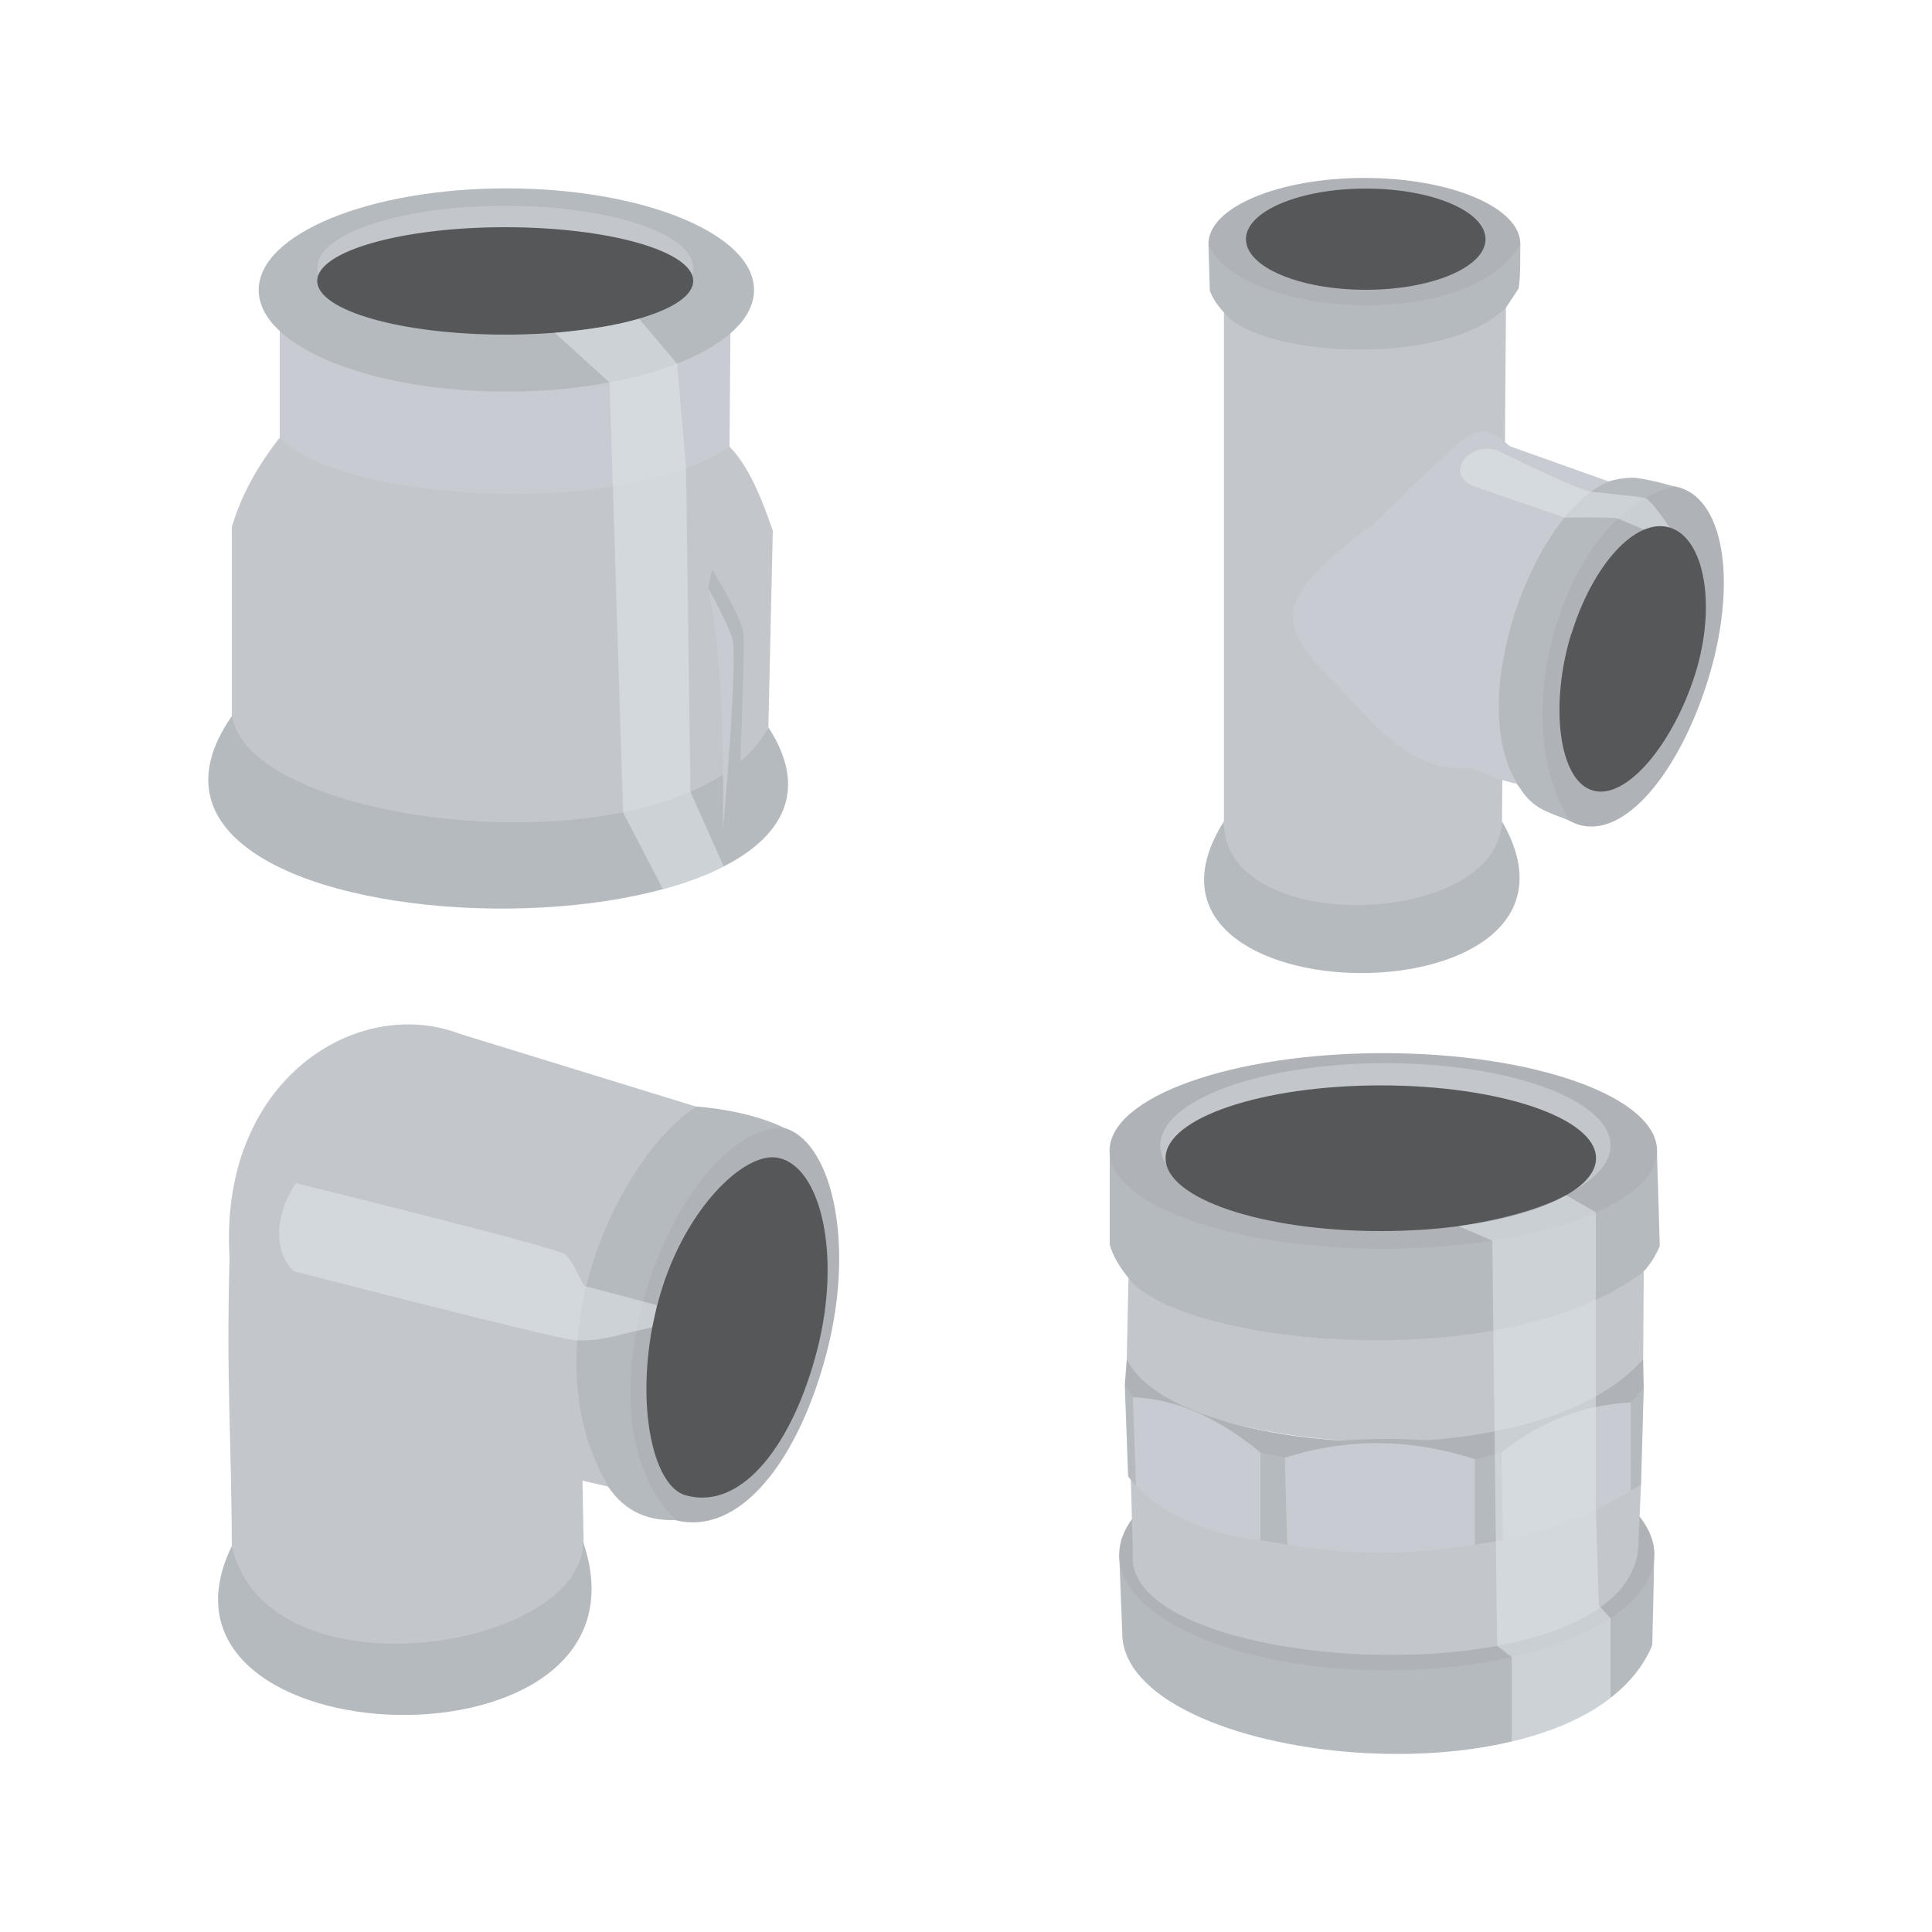 <?xml version="1.0" encoding="UTF-8"?><svg id="a" xmlns="http://www.w3.org/2000/svg" viewBox="0 0 100 100"><g><path d="M57.44,59.7v4.73c.16,.57,.5,1.14,.97,1.72,2.39,3.9,20.69,5.29,26.67-.34,.35-.38,.62-.83,.83-1.32l-.15-4.97c-4.66,6.13-25.41,6.41-28.33,.19Z" fill="#b5babe"/><path d="M58.32,70.35l.09-4.2c2.65,3.48,19.54,5.17,26.67-.34l-.03,4.54c-3.33,6.51-25.37,4.92-26.73,0Z" fill="#c3c7cb"/><path d="M57.93,80.47l.17,4.35c.71,6.69,23.8,8.99,27.42,.34,.04-1.9,.13-4.64,.07-4.97l-27.67,.27Z" fill="#b5babe"/><ellipse cx="71.78" cy="80.47" rx="13.85" ry="5.99" fill="#afb3b7"/><path d="M58.53,76.52l.11,3.85c-.73,6.45,26.32,7.86,26.17-.65l.13-2.86c-8.86,4.34-17.93,4.06-26.4-.33Z" fill="#c3c7cb"/><path d="M58.22,71.71l.1-1.36c2.34,4.97,21.14,6.39,26.73,0l.03,1.49c-1.13,3.88-23.26,7.79-26.86-.12Z" fill="#afb3b7"/><polygon points="58.22 71.71 58.64 72.32 65.24 75.18 66.5 75.45 76.33 75.54 77.72 75.18 84.4 72.59 85.08 71.84 84.94 76.86 84.4 77.15 77.79 79.72 76.33 79.95 66.63 79.95 65.24 79.72 58.8 76.91 58.39 76.42 58.22 71.71" fill="#b5babe"/><path d="M58.64,72.32l.16,4.59c1.75,1.73,3.97,2.53,6.44,2.81v-4.54c-2.1-1.73-4.29-2.77-6.6-2.86Z" fill="#c8ccd2"/><path d="M66.5,75.45c3.35-1.06,6.62-.97,9.84,.08v4.41c-3.16,.55-6.4,.58-9.71,0l-.13-4.49Z" fill="#c8ccd2"/><path d="M77.72,75.18l.07,4.54c2.34-.48,4.56-1.28,6.62-2.57v-4.56c-2.35,.13-4.6,.9-6.68,2.58Z" fill="#c8ccd2"/><ellipse cx="71.6" cy="59.57" rx="14.17" ry="5.06" fill="#afb3b7"/><ellipse cx="71.71" cy="59.29" rx="11.65" ry="4.26" fill="#c3c7cb"/><ellipse cx="71.47" cy="59.95" rx="11.14" ry="3.77" fill="#555758"/><path d="M75.51,63.47l1.73,.75,.25,20.97,.76,.58v4.37c2.09-.51,3.86-1.22,5.11-2.26v-4.13l-.6-.64-.16-4.98v-15.38l-1.54-.89c-1.3,.71-3.3,1.26-5.55,1.6Z" fill="#dfe4e8" opacity=".58"/></g><g><path d="M33.09,67.2c-1.44,5.67-.28,10.94,1.78,11.46,3.43,.95,6.52-3.14,7.96-8.81,1.44-5.67,.18-10.93-2.36-11.5-2.06-.52-5.94,3.19-7.38,8.86Z" fill="#afb3b7"/><path d="M34.01,67.56c-1.23,4.87-.26,9.4,1.5,9.84,2.92,.81,5.56-2.71,6.8-7.58s.18-9.39-1.99-9.88c-1.75-.44-5.07,2.75-6.3,7.62Z" fill="#555758"/><path d="M36.03,57.27c1.72,.15,3.26,.49,4.55,1.1-5.52-.07-11.31,14.76-5.59,20.31-1.36,.04-2.59-.36-3.52-1.74-4-3.95-1.49-16.22,4.55-19.67Z" fill="#b5babe"/><path d="M12.01,81.06c-.04-7.72-.3-9.13-.13-15.99-.55-9.2,6.62-13.59,11.92-11.56l12.24,3.77c-3.91,2.49-8.82,12.38-4.55,19.67l-1.34-.31,.06,3.36c.32,5.12-15.2,7.91-18.19,1.05Z" fill="#c3c7cb"/><path d="M12,80.02c-5.46,11.21,22.37,12.17,18.19-.19-.07,5.6-16.37,8.19-18.19,.19Z" fill="#b5babe"/><path d="M34.01,67.56s-3.48-.94-3.69-.97-.58-1.3-1.1-1.68-13.91-3.67-13.91-3.67c-.96,1.41-1.29,3.43-.1,4.56,0,0,13.31,3.44,14.47,3.56s2.52-.3,2.52-.3l1.56-.36,.25-1.15Z" fill="#dfe4e8" opacity=".58"/></g><g><path d="M14.48,22.65c-1.14,1.45-2,2.99-2.48,4.63v9.77c-.39,6.1,25.14,8.48,27.77,.61l.23-10.19c-.61-1.79-1.29-3.39-2.24-4.35l-23.28-.47Z" fill="#c3c7cb"/><path d="M14.48,16.81v5.84c2.95,3.23,17.48,4.3,23.28,.47l.05-6.17c-7.33,2.73-15.08,3.2-23.33-.14Z" fill="#c8ccd2"/><path d="M12.01,37.05c-9.15,13.11,36.01,13.29,27.77,.61-4.28,7.77-26.89,5.35-27.77-.61Z" fill="#b5babe"/><ellipse cx="26.21" cy="15.01" rx="12.82" ry="5.26" fill="#b5babe"/><ellipse cx="26.15" cy="13.86" rx="9.73" ry="3.21" fill="#c3c7cb"/><ellipse cx="26.15" cy="14.54" rx="9.73" ry="2.78" fill="#555758"/><path d="M36.65,30.43c2.46,1.92,1.63,7.21,.77,12.53,.05-5.07-.1-9.55-.77-12.53Z" fill="#c8ccd2"/><path d="M36.86,29.49s1.47,2.34,1.61,3.24-.37,11.62-.37,11.62l-.43,.28-.25-1.66s.81-8.98,.47-9.97-1.24-2.56-1.24-2.56l.21-.94Z" fill="#b5babe"/><path d="M28.72,17.23l2.83,2.57,.7,22.25,2.07,3.98c1.14-.3,2.2-.68,3.14-1.18l-1.72-3.86-.23-16.75-.46-5.41-1.97-2.33c-1.2,.36-2.72,.57-4.37,.73Z" fill="#dfe4e8" opacity=".58"/></g><g><ellipse cx="70.62" cy="12.62" rx="8.07" ry="3.41" fill="#afb3b7"/><ellipse cx="70.69" cy="12.38" rx="6.2" ry="2.62" fill="#555758"/><path d="M63.35,16.17c-.33-.35-.57-.72-.73-1.11l-.07-2.36c1.83,3.79,13.6,4.49,16.14-.08-.01,.88,.02,1.66-.09,2.32l-.65,.98c-2.09,3.28-13.35,2.74-14.6,.25Z" fill="#b5babe"/><path d="M63.35,16.17v28.1c1.11,3.56,12.29,3.63,14.38,0l.22-28.35c-3.16,3.14-12.81,2.57-14.6,.25Z" fill="#c3c7cb"/><path d="M80.07,32.63c-1.49,4.81-.77,9.3,1.62,10.05s5.21-2.67,6.71-7.47c1.49-4.81,.94-9.23-1.45-9.97-2.39-.74-5.38,2.59-6.88,7.4Z" fill="#afb3b7"/><path d="M78.66,40.78c.74,1.14,1.45,1.23,2.58,1.7-3.52-5.68,.07-16.21,5.44-17.28-.64-.21-1.32-.37-2.04-.47-5.71-.16-9.65,11.28-5.98,16.05Z" fill="#b5babe"/><path d="M71.22,27.02c-6.79,4.98-4.46,5.75-.34,10.22,1.59,1.63,3.27,2.75,5.21,2.48,.82,.37,1.55,.67,2.46,.86-2.73-4.28,.75-14,4.72-15.66l-5.11-1.82c-1.14-.96-1.6-1.09-2.85,0-1.38,1.27-2.76,2.55-4.08,3.92Z" fill="#c8ccd2"/><path d="M63.35,42.51c-6.54,10.37,20.53,10.58,14.39,0-.18,5.56-14.5,6-14.39,0Z" fill="#b5babe"/><path d="M86.43,27.31s-.96-1.44-1.27-1.53-2.08-.24-2.8-.33-4.88-2.15-4.88-2.15c-1.44-.42-2.68,1.13-1.31,1.83l4.81,1.66s2.52-.04,2.75,.05l1.37,.57,1.32-.1Z" fill="#dfe4e8" opacity=".58"/><path d="M81.33,32.8c-1.11,3.57-.69,7.56,1.09,8.11s4.22-2.49,5.33-6.05,.46-7-1.31-7.55-4,1.92-5.1,5.49Z" fill="#555758"/></g></svg>